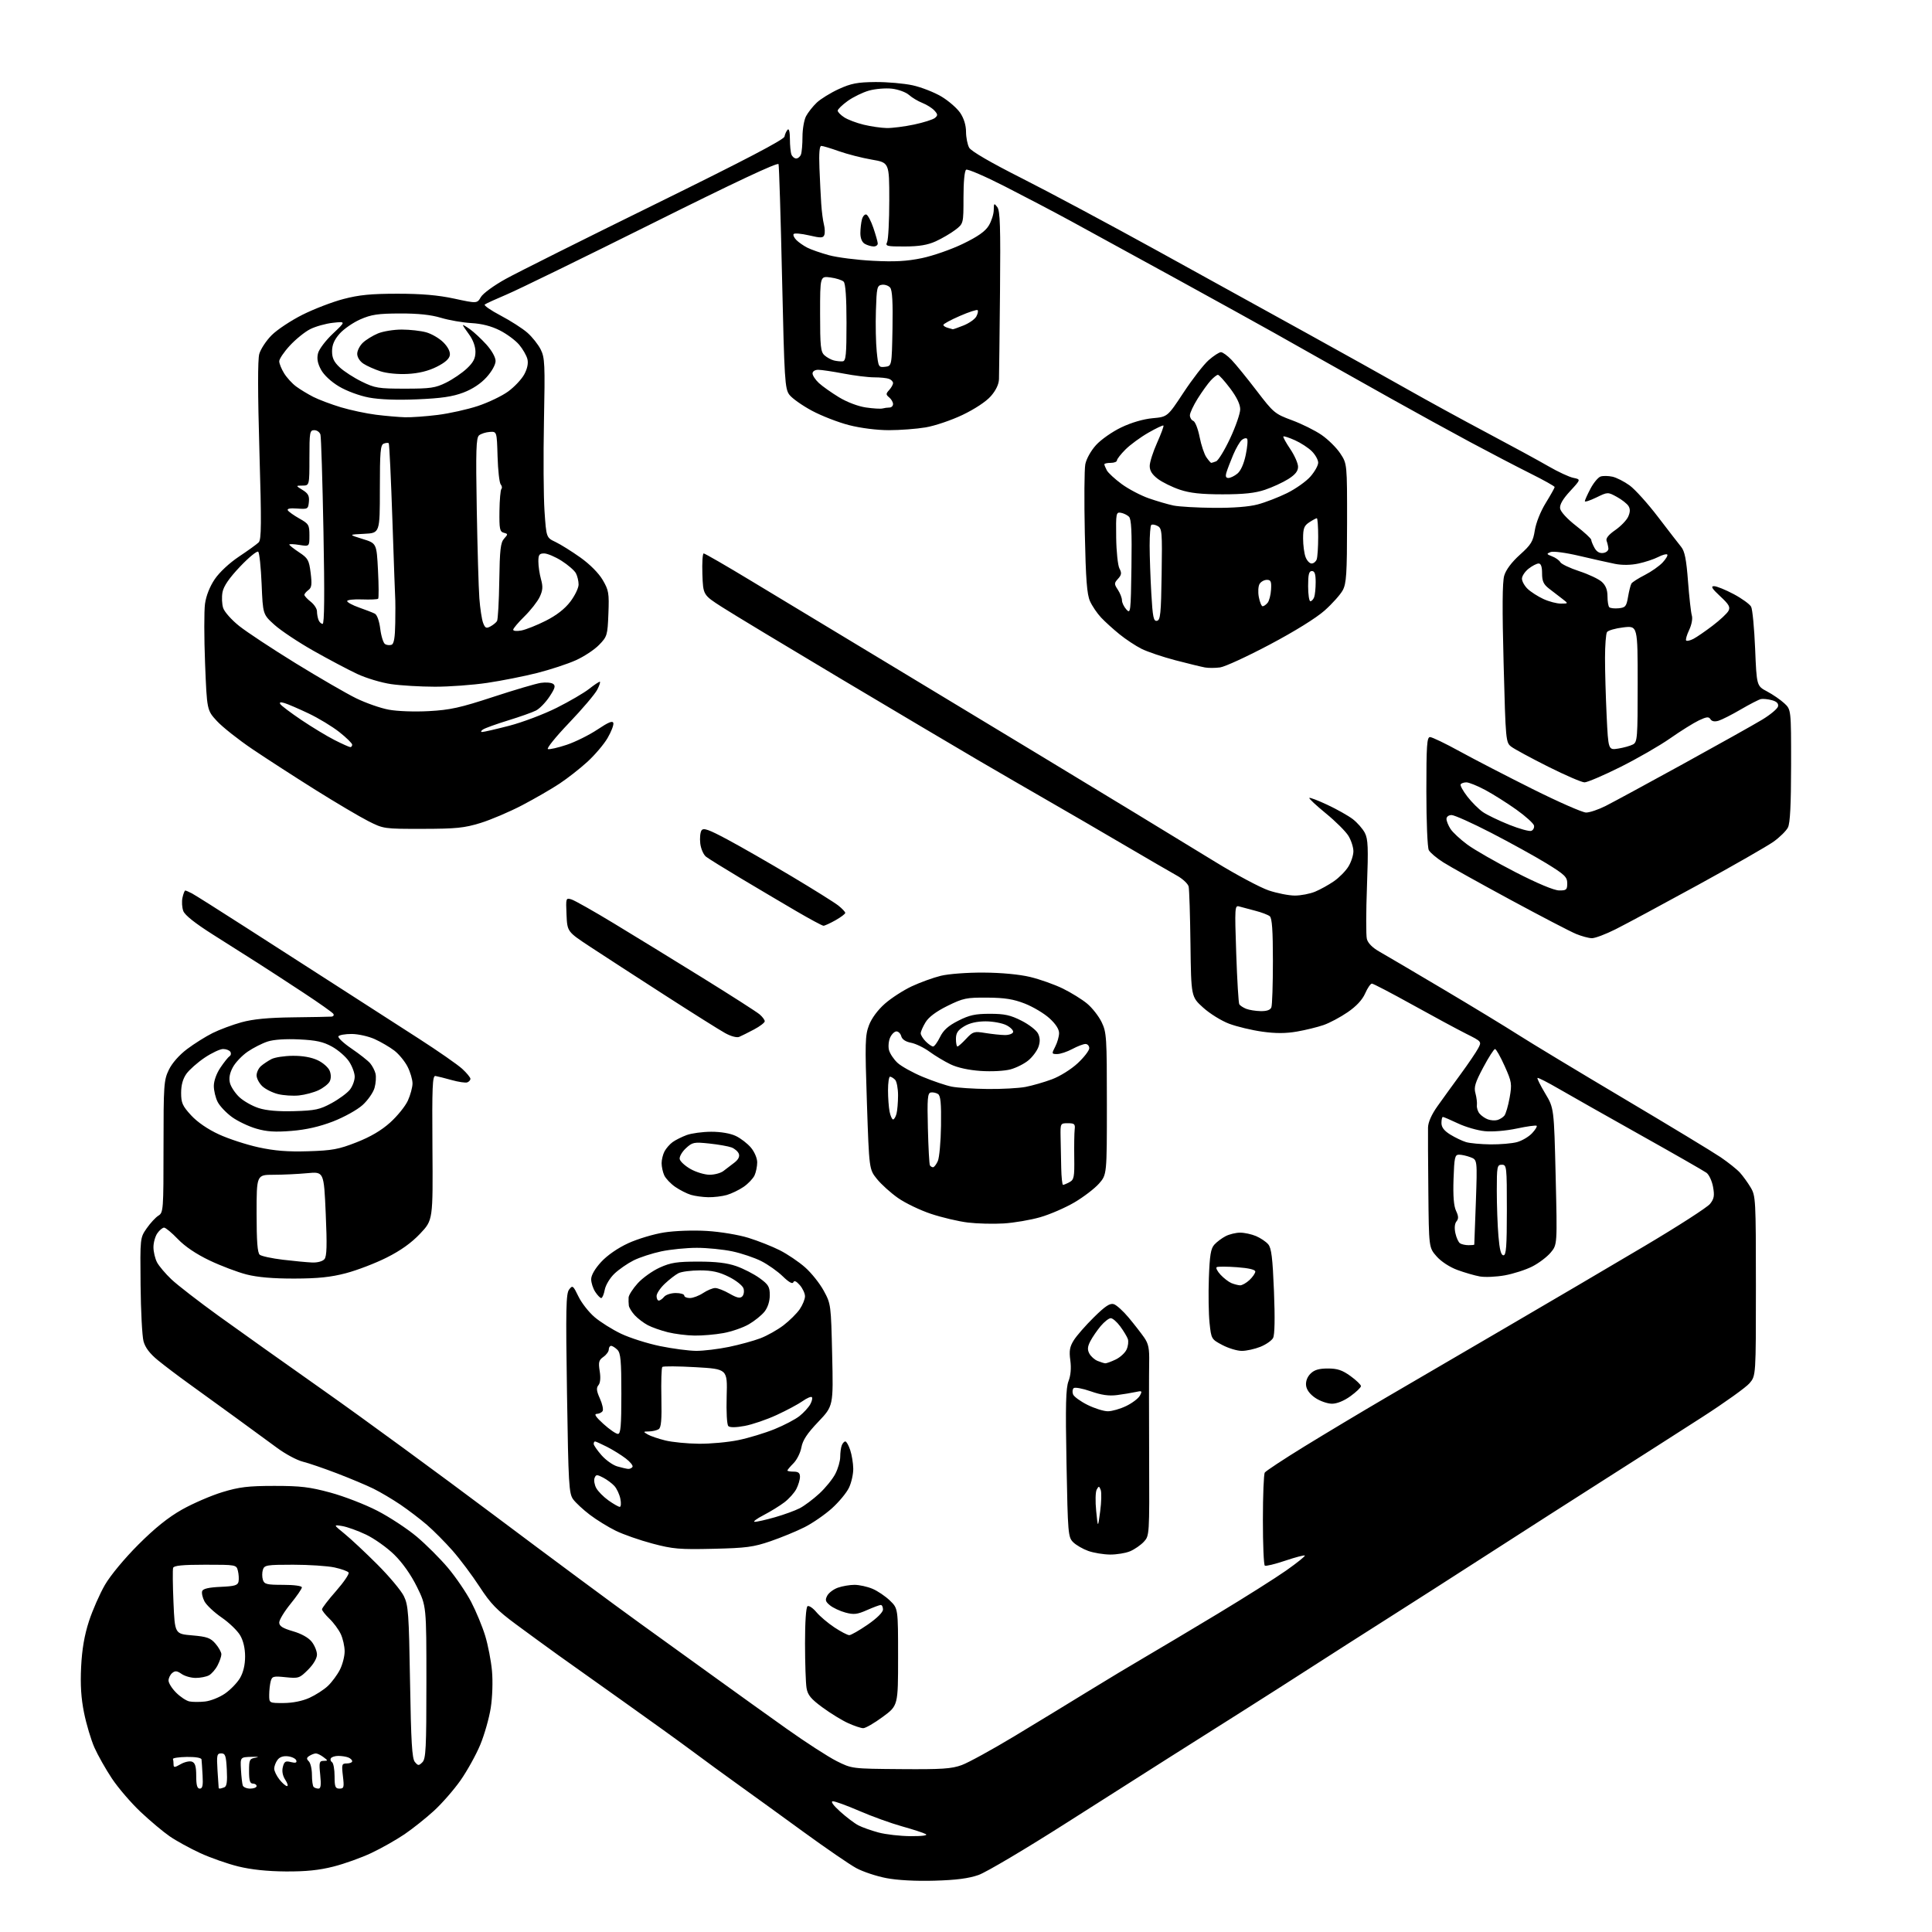 <?xml version="1.0" encoding="UTF-8" standalone="no"?>
<svg 
  version="1.1" 
  xmlns="http://www.w3.org/2000/svg" 
  xmlns:xlink="http://www.w3.org/1999/xlink" 
  xmlns:svg="http://www.w3.org/2000/svg"
  xmlns:rdf="http://www.w3.org/1999/02/22-rdf-syntax-ns#"
  xmlns:cc="http://creativecommons.org/ns#"
  xmlns:dc="http://purl.org/dc/elements/1.1/"
  viewBox="0 0 768 768"
  width="768"
  height="768"
>
<style>svg {background-color: white; }</style>"
<path stroke="none" fill="black" fill-rule="evenodd" d="M371.50,747.60C364.09,747.82 356.76,747.43 352.34,746.58C348.40,745.83 343.00,744.03 340.34,742.58C337.68,741.13 328.26,734.66 319.41,728.22C310.56,721.77 298.92,713.35 293.55,709.50C288.17,705.65 279.89,699.60 275.14,696.06C270.39,692.52 258.18,683.72 248.00,676.50C237.82,669.29 226.12,660.96 222.00,658.01C217.88,655.05 210.33,649.55 205.24,645.79C197.53,640.09 195.08,637.57 190.62,630.72C187.67,626.20 182.84,619.75 179.88,616.39C176.92,613.03 172.33,608.41 169.67,606.12C167.01,603.83 162.28,600.23 159.17,598.12C156.05,596.01 151.25,593.16 148.50,591.80C145.75,590.44 139.22,587.70 134.00,585.70C128.78,583.70 122.62,581.59 120.32,581.02C118.03,580.44 113.53,578.04 110.32,575.68C107.12,573.32 99.55,567.79 93.50,563.38C87.45,558.97 79.12,552.94 75.00,549.98C70.88,547.02 65.37,542.85 62.77,540.72C59.54,538.08 57.72,535.67 57.05,533.17C56.51,531.15 55.98,521.08 55.88,510.78C55.69,492.06 55.69,492.06 58.31,488.28C59.76,486.20 61.85,483.93 62.97,483.24C64.93,482.03 65.00,481.04 65.00,455.81C65.00,431.20 65.13,429.37 67.12,425.26C68.40,422.60 71.24,419.38 74.37,417.02C77.19,414.90 81.75,412.03 84.50,410.66C87.25,409.29 92.42,407.36 96.00,406.37C100.61,405.11 106.58,404.53 116.50,404.41C124.20,404.32 131.09,404.19 131.81,404.12C132.53,404.05 132.85,403.56 132.51,403.02C132.18,402.48 126.87,398.73 120.70,394.67C114.54,390.61 106.35,385.28 102.50,382.83C98.65,380.38 90.62,375.29 84.66,371.52C77.61,367.06 73.49,363.80 72.87,362.16C72.35,360.78 72.20,358.38 72.54,356.83C72.88,355.27 73.38,354.00 73.65,354.00C73.91,354.00 75.11,354.52 76.32,355.15C77.52,355.79 87.05,361.80 97.50,368.52C107.95,375.23 124.60,385.93 134.50,392.29C144.40,398.65 158.80,407.91 166.50,412.88C174.20,417.84 181.96,423.24 183.75,424.89C185.54,426.54 187.00,428.31 187.00,428.84C187.00,429.36 186.44,430.00 185.75,430.26C185.06,430.52 182.25,430.10 179.50,429.33C176.75,428.56 173.87,427.84 173.09,427.72C171.91,427.53 171.72,432.03 171.90,456.25C172.11,485.00 172.11,485.00 167.01,490.40C163.54,494.07 159.27,497.12 153.70,499.91C149.19,502.18 141.90,504.97 137.50,506.12C131.48,507.70 126.40,508.23 117.00,508.25C108.54,508.27 102.40,507.74 98.00,506.62C94.42,505.70 87.81,503.20 83.30,501.05C78.02,498.53 73.54,495.51 70.72,492.57C68.31,490.06 65.84,488.00 65.23,488.00C64.62,488.00 63.41,489.00 62.56,490.22C61.70,491.44 61.00,493.94 61.00,495.77C61.00,497.60 61.64,500.31 62.42,501.80C63.20,503.28 65.79,506.34 68.17,508.59C70.55,510.84 79.03,517.40 87.00,523.16C94.97,528.92 113.88,542.34 129.00,553.00C144.12,563.65 174.50,585.88 196.50,602.39C218.50,618.90 244.60,638.24 254.50,645.36C264.40,652.49 278.47,662.64 285.77,667.91C293.06,673.19 305.21,681.89 312.77,687.26C320.32,692.62 329.23,698.38 332.57,700.06C338.65,703.10 338.65,703.10 358.07,703.25C374.42,703.38 378.26,703.13 382.32,701.64C384.97,700.67 394.42,695.48 403.32,690.12C412.22,684.75 425.41,676.72 432.62,672.28C439.84,667.84 449.97,661.75 455.12,658.75C460.28,655.74 473.27,647.99 484.00,641.53C494.73,635.06 507.01,627.30 511.31,624.28C515.60,621.25 518.92,618.59 518.69,618.35C518.45,618.12 514.96,619.03 510.92,620.39C506.89,621.75 503.23,622.64 502.79,622.37C502.36,622.10 502.01,613.92 502.02,604.19C502.02,594.46 502.36,585.99 502.77,585.37C503.17,584.75 510.25,580.08 518.50,575.00C526.75,569.93 541.38,561.16 551.00,555.53C560.62,549.90 582.23,537.28 599.00,527.50C615.77,517.71 640.37,503.26 653.66,495.37C666.95,487.49 678.71,479.92 679.78,478.55C681.39,476.51 681.60,475.29 680.96,471.79C680.53,469.44 679.35,466.92 678.34,466.19C677.33,465.46 665.48,458.67 652.00,451.12C638.52,443.56 623.91,435.29 619.53,432.75C615.14,430.20 611.38,428.29 611.17,428.50C610.96,428.71 612.35,431.50 614.26,434.69C617.74,440.50 617.74,440.50 618.40,467.64C619.05,494.78 619.05,494.78 616.40,497.94C614.94,499.68 611.63,502.17 609.06,503.47C606.48,504.78 601.59,506.35 598.18,506.97C594.78,507.58 590.31,507.78 588.25,507.41C586.19,507.04 582.16,505.87 579.31,504.82C576.25,503.69 572.86,501.47 571.06,499.42C568.00,495.93 568.00,495.93 567.79,473.72C567.67,461.50 567.61,450.01 567.66,448.20C567.71,446.09 569.07,443.03 571.44,439.70C573.47,436.84 577.61,431.12 580.63,427.00C583.65,422.88 586.77,418.27 587.57,416.77C589.03,414.04 589.03,414.04 582.76,410.90C579.32,409.17 569.71,403.99 561.41,399.38C553.10,394.77 545.88,391.00 545.35,391.00C544.82,391.00 543.61,392.75 542.67,394.90C541.54,397.46 539.15,400.02 535.72,402.37C532.85,404.34 528.55,406.63 526.17,407.46C523.78,408.29 519.02,409.46 515.57,410.06C511.13,410.83 507.12,410.85 501.76,410.10C497.60,409.52 491.70,408.11 488.63,406.96C485.57,405.82 480.91,402.93 478.28,400.55C473.50,396.23 473.50,396.23 473.23,375.36C473.09,363.89 472.76,353.58 472.51,352.45C472.27,351.33 470.14,349.33 467.78,348.03C465.43,346.72 455.85,341.16 446.50,335.67C437.15,330.18 423.88,322.46 417.00,318.52C410.12,314.57 397.52,307.27 389.00,302.29C380.48,297.30 355.73,282.63 334.00,269.68C312.27,256.72 291.12,243.96 287.00,241.31C279.50,236.50 279.50,236.50 279.21,228.25C279.05,223.71 279.29,220.00 279.73,220.00C280.18,220.00 288.64,224.88 298.52,230.86C308.41,236.83 333.82,252.17 355.00,264.95C376.18,277.73 402.50,293.64 413.50,300.30C424.50,306.95 441.38,317.19 451.00,323.04C460.62,328.89 475.19,337.77 483.36,342.78C491.53,347.79 500.96,352.81 504.30,353.95C507.65,355.08 512.34,356.00 514.73,356.00C517.11,356.00 520.74,355.30 522.78,354.45C524.83,353.60 528.19,351.74 530.25,350.31C532.32,348.89 534.91,346.27 536.00,344.49C537.10,342.72 538.00,339.97 538.00,338.38C537.99,336.80 537.11,334.05 536.03,332.28C534.95,330.51 530.92,326.49 527.06,323.34C523.21,320.19 520.24,317.42 520.48,317.19C520.71,316.96 523.95,318.19 527.68,319.94C531.40,321.68 535.92,324.23 537.73,325.60C539.53,326.98 541.69,329.44 542.54,331.07C543.83,333.57 543.96,336.91 543.39,352.36C543.01,362.44 542.99,371.84 543.35,373.25C543.76,374.88 545.56,376.72 548.25,378.24C550.59,379.56 561.95,386.26 573.50,393.11C585.05,399.96 598.55,408.17 603.50,411.34C608.45,414.51 627.35,425.92 645.50,436.70C663.65,447.47 680.98,457.97 684.00,460.03C687.02,462.09 690.47,464.84 691.65,466.14C692.82,467.44 694.74,470.07 695.89,472.00C697.92,475.38 697.99,476.71 698.00,511.17C698.00,546.85 698.00,546.85 695.49,549.83C694.11,551.47 685.67,557.52 676.74,563.27C667.81,569.02 650.60,580.02 638.50,587.72C626.40,595.42 605.48,608.82 592.00,617.51C578.52,626.20 560.08,638.01 551.00,643.76C541.92,649.52 529.10,657.71 522.50,661.97C515.90,666.24 502.85,674.57 493.50,680.49C484.15,686.42 471.32,694.52 465.00,698.51C458.68,702.50 440.23,714.23 424.00,724.58C407.77,734.93 392.02,744.27 389.00,745.33C385.07,746.71 380.08,747.36 371.50,747.60zM113.59,743.93C106.27,743.88 99.85,743.20 94.72,741.94C90.43,740.89 83.61,738.49 79.54,736.61C75.48,734.74 70.04,731.75 67.46,729.97C64.87,728.19 59.66,723.81 55.87,720.24C52.08,716.66 46.95,710.69 44.48,706.97C42.00,703.24 38.88,697.71 37.53,694.67C36.19,691.63 34.34,685.44 33.42,680.91C32.23,675.03 31.90,669.79 32.25,662.59C32.60,655.56 33.55,650.07 35.35,644.50C36.78,640.10 39.65,633.58 41.72,630.00C43.91,626.23 49.50,619.50 55.00,614.00C61.60,607.40 66.90,603.15 72.38,600.06C76.72,597.62 83.92,594.51 88.38,593.15C95.14,591.10 98.59,590.68 109.00,590.67C119.45,590.66 123.11,591.10 131.34,593.33C136.76,594.80 145.16,598.05 150.01,600.56C154.86,603.06 161.89,607.69 165.64,610.83C169.38,613.98 175.00,619.59 178.11,623.29C181.22,627.00 185.35,633.06 187.29,636.77C189.22,640.47 191.73,646.52 192.86,650.21C193.99,653.90 195.21,660.20 195.57,664.21C195.95,668.37 195.74,674.68 195.08,678.90C194.45,682.96 192.57,689.57 190.90,693.59C189.23,697.60 185.70,703.96 183.06,707.73C180.41,711.49 175.65,716.95 172.47,719.85C169.29,722.76 164.03,726.94 160.79,729.15C157.54,731.35 151.65,734.69 147.69,736.56C143.74,738.44 136.94,740.88 132.59,741.98C126.86,743.44 121.62,743.98 113.59,743.93zM362.00,729.90C366.68,729.93 368.94,729.61 368.00,729.08C367.18,728.60 362.92,727.22 358.55,726.00C354.18,724.78 346.56,722.03 341.63,719.89C336.69,717.75 331.95,716.02 331.08,716.04C330.09,716.07 331.19,717.61 333.99,720.14C336.46,722.37 339.71,724.83 341.22,725.61C342.73,726.39 346.33,727.67 349.23,728.45C352.13,729.23 357.88,729.88 362.00,729.90zM79.42,711.00C80.50,711.00 80.77,709.76 80.53,705.75C80.37,702.86 80.18,700.01 80.11,699.41C80.05,698.75 77.72,698.36 74.25,698.41C71.09,698.46 68.61,698.84 68.75,699.25C68.89,699.66 69.00,700.65 69.00,701.45C69.00,702.68 69.43,702.66 71.83,701.28C73.39,700.39 75.41,699.94 76.33,700.30C77.58,700.78 78.00,702.19 78.00,705.97C78.00,709.65 78.38,711.00 79.42,711.00zM87.42,711.00C87.65,711.00 88.44,710.77 89.17,710.49C90.14,710.12 90.41,708.22 90.16,703.49C89.88,697.91 89.56,697.00 87.94,697.00C86.24,697.00 86.09,697.66 86.46,703.75C86.68,707.46 86.90,710.61 86.93,710.75C86.97,710.89 87.19,711.00 87.42,711.00zM99.47,711.00C100.86,711.00 102.00,710.55 102.00,710.00C102.00,709.45 101.33,709.00 100.50,709.00C99.37,709.00 99.00,707.79 99.00,704.07C99.00,699.46 99.18,699.10 101.75,698.68C103.26,698.43 102.47,698.29 100.00,698.37C95.50,698.50 95.50,698.50 95.79,703.50C95.94,706.25 96.27,709.06 96.50,709.75C96.74,710.44 98.08,711.00 99.47,711.00zM126.59,711.00C127.53,711.00 127.71,709.56 127.29,705.50C126.78,700.58 126.92,700.00 128.61,699.97C130.44,699.94 130.44,699.89 128.56,698.47C127.49,697.66 126.14,697.01 125.56,697.02C124.98,697.02 123.83,697.45 123.01,697.97C121.82,698.72 121.77,699.17 122.76,700.16C123.44,700.84 124.00,703.26 124.00,705.53C124.00,707.81 124.30,709.97 124.67,710.33C125.03,710.70 125.90,711.00 126.59,711.00zM134.95,711.00C136.71,711.00 136.85,710.50 136.31,706.00C135.77,701.37 135.88,701.00 137.86,701.00C139.04,701.00 140.00,700.60 140.00,700.11C140.00,699.62 139.29,698.94 138.42,698.61C137.55,698.27 135.77,698.00 134.48,698.00C133.18,698.00 131.86,698.42 131.54,698.93C131.23,699.44 131.42,700.14 131.98,700.49C132.54,700.84 133.00,703.34 133.00,706.06C133.00,710.29 133.28,711.00 134.95,711.00zM114.10,710.00C114.62,710.00 114.31,708.88 113.41,707.51C112.36,705.90 112.01,704.09 112.43,702.41C112.99,700.21 113.48,699.90 115.64,700.45C117.48,700.91 118.08,700.73 117.77,699.79C117.54,699.08 116.05,698.35 114.47,698.16C112.58,697.94 111.15,698.44 110.30,699.61C109.58,700.58 109.00,702.14 109.00,703.06C109.00,703.98 109.93,705.92 111.07,707.37C112.21,708.81 113.57,710.00 114.10,710.00zM167.91,700.52C169.29,699.14 169.50,694.96 169.50,668.67C169.50,638.41 169.50,638.41 165.73,630.77C163.36,625.97 160.02,621.24 156.73,618.01C153.85,615.19 148.80,611.60 145.50,610.03C142.20,608.46 137.93,606.93 136.00,606.62C132.50,606.06 132.50,606.06 137.00,609.73C139.47,611.74 145.35,617.24 150.05,621.95C154.75,626.65 159.48,632.30 160.55,634.50C162.31,638.11 162.55,641.40 163.00,668.60C163.40,692.51 163.79,699.05 164.91,700.40C166.20,701.95 166.47,701.96 167.91,700.52zM343.14,686.98C342.24,686.97 339.53,686.06 337.13,684.97C334.72,683.88 330.15,681.08 326.97,678.74C322.33,675.33 321.08,673.81 320.61,671.00C320.29,669.08 320.02,661.11 320.01,653.31C320.00,644.82 320.41,638.87 321.01,638.49C321.57,638.15 323.15,639.21 324.53,640.86C325.91,642.50 329.14,645.23 331.69,646.92C334.25,648.61 336.91,650.00 337.60,650.00C338.29,650.00 341.59,648.11 344.93,645.81C348.58,643.29 351.00,640.90 351.00,639.81C351.00,638.81 350.61,638.00 350.13,638.00C349.65,638.00 347.18,638.92 344.64,640.04C340.76,641.76 339.40,641.91 336.11,641.03C333.95,640.45 331.19,639.16 329.96,638.17C328.11,636.67 327.92,636.02 328.85,634.29C329.46,633.15 331.38,631.71 333.13,631.11C334.87,630.50 337.82,630.00 339.68,630.00C341.54,630.00 344.74,630.70 346.78,631.55C348.83,632.40 351.96,634.52 353.75,636.25C357.00,639.39 357.00,639.39 357.00,658.70C357.00,678.00 357.00,678.00 350.89,682.50C347.53,684.98 344.04,686.99 343.14,686.98zM81.50,676.38C83.70,676.14 87.28,674.72 89.45,673.21C91.63,671.70 94.31,668.92 95.42,667.03C96.72,664.80 97.43,661.78 97.43,658.50C97.43,655.26 96.72,652.20 95.46,650.06C94.38,648.21 91.07,645.02 88.10,642.98C85.12,640.93 82.05,638.04 81.27,636.55C80.49,635.05 80.09,633.22 80.38,632.46C80.73,631.53 83.08,631.00 87.69,630.80C93.34,630.55 94.54,630.19 94.83,628.67C95.02,627.66 94.90,625.75 94.57,624.42C93.97,622.02 93.85,622.00 81.59,622.00C72.57,622.00 69.11,622.34 68.82,623.25C68.60,623.94 68.66,630.12 68.96,637.00C69.50,649.50 69.50,649.50 76.42,650.09C82.31,650.60 83.68,651.09 85.67,653.40C86.95,654.89 88.00,656.78 88.00,657.61C88.00,658.43 87.32,660.41 86.49,662.02C85.66,663.63 84.11,665.40 83.06,665.97C82.00,666.54 79.63,667.00 77.79,667.00C75.95,667.00 73.43,666.29 72.18,665.41C70.38,664.16 69.61,664.08 68.46,665.04C67.66,665.70 67.00,667.06 67.00,668.05C67.00,669.04 68.35,671.20 70.01,672.85C71.66,674.51 74.03,676.08 75.26,676.34C76.49,676.60 79.30,676.62 81.50,676.38zM112.75,676.98C116.35,676.96 120.18,676.20 123.00,674.92C125.47,673.80 128.78,671.67 130.34,670.19C131.90,668.71 134.04,665.83 135.09,663.79C136.14,661.75 137.00,658.44 137.00,656.44C137.00,654.44 136.30,651.34 135.45,649.54C134.60,647.75 132.58,645.01 130.95,643.46C129.33,641.90 128.00,640.22 128.00,639.72C128.00,639.22 130.51,635.94 133.59,632.45C136.66,628.95 138.90,625.65 138.58,625.12C138.25,624.59 135.71,623.68 132.94,623.08C130.17,622.49 122.78,622.00 116.52,622.00C106.01,622.00 105.09,622.15 104.50,624.00C104.15,625.10 104.15,626.90 104.50,628.00C105.06,629.76 106.01,630.00 112.57,630.00C116.92,630.00 120.00,630.42 120.00,631.01C120.00,631.57 117.97,634.51 115.50,637.55C113.03,640.59 111.00,643.93 111.00,644.97C111.00,646.40 112.33,647.24 116.43,648.44C119.83,649.42 122.64,651.00 123.93,652.64C125.07,654.09 126.00,656.38 126.00,657.73C126.00,659.22 124.60,661.60 122.46,663.74C119.09,667.11 118.69,667.25 113.56,666.72C108.66,666.21 108.14,666.36 107.61,668.33C107.29,669.52 107.02,671.96 107.01,673.75C107.00,677.00 107.00,677.00 112.75,676.98zM441.28,617.96C438.65,617.93 434.74,617.29 432.59,616.52C430.44,615.75 427.74,614.19 426.59,613.04C424.59,611.04 424.48,609.66 423.95,581.72C423.51,558.48 423.68,551.78 424.76,549.00C425.63,546.73 425.88,543.83 425.47,540.77C424.95,536.98 425.22,535.38 426.85,532.77C427.97,530.97 431.56,526.87 434.83,523.65C439.35,519.19 441.24,517.94 442.75,518.42C443.84,518.77 446.50,521.17 448.66,523.77C450.83,526.37 453.58,529.91 454.78,531.62C456.55,534.16 456.93,536.03 456.81,541.62C456.73,545.41 456.73,562.44 456.80,579.47C456.93,610.15 456.91,610.47 454.72,612.85C453.50,614.17 451.05,615.87 449.28,616.63C447.51,617.38 443.91,617.98 441.28,617.96zM283.50,615.67C270.14,615.98 267.50,615.76 259.37,613.60C254.36,612.27 247.78,609.98 244.77,608.50C241.76,607.03 237.13,604.17 234.49,602.16C231.84,600.15 228.85,597.38 227.84,596.00C226.16,593.71 225.95,590.18 225.39,554.00C224.87,520.31 224.99,514.22 226.23,512.61C227.60,510.82 227.81,510.98 229.93,515.35C231.16,517.91 234.05,521.60 236.34,523.56C238.63,525.52 243.36,528.49 246.85,530.16C250.34,531.83 257.32,534.05 262.35,535.09C267.38,536.12 273.88,536.98 276.79,536.99C279.70,536.99 285.53,536.29 289.75,535.42C293.97,534.55 299.60,533.00 302.26,531.99C304.93,530.98 309.06,528.65 311.45,526.83C313.84,525.00 316.74,522.12 317.90,520.44C319.05,518.75 320.00,516.44 320.00,515.30C320.00,514.16 319.07,512.16 317.94,510.86C316.55,509.28 315.70,508.90 315.36,509.73C315.03,510.52 313.54,509.68 311.17,507.37C309.15,505.40 305.31,502.68 302.63,501.32C299.95,499.96 294.78,498.21 291.13,497.44C287.48,496.67 281.12,496.03 277.00,496.03C272.88,496.03 266.51,496.67 262.86,497.44C259.20,498.22 254.25,499.83 251.86,501.03C249.46,502.23 246.04,504.60 244.26,506.29C242.45,508.01 240.75,510.84 240.40,512.69C240.06,514.51 239.43,516.00 239.00,516.00C238.58,516.00 237.50,514.89 236.62,513.54C235.73,512.18 235.00,509.92 235.00,508.51C235.00,506.92 236.50,504.32 238.98,501.63C241.43,498.98 245.58,496.11 249.73,494.20C253.46,492.49 259.88,490.56 264.00,489.92C268.29,489.25 275.56,488.99 281.00,489.32C286.30,489.64 293.59,490.85 297.50,492.06C301.35,493.25 306.98,495.48 310.00,497.01C313.02,498.54 317.54,501.59 320.03,503.79C322.53,505.99 325.86,510.17 327.45,513.09C330.30,518.32 330.34,518.61 330.80,538.64C331.27,558.89 331.27,558.89 325.27,565.20C320.85,569.83 319.08,572.52 318.57,575.36C318.18,577.49 316.77,580.32 315.43,581.66C314.10,583.00 313.00,584.30 313.00,584.55C313.00,584.80 314.12,585.00 315.50,585.00C317.35,585.00 318.00,585.53 318.00,587.05C318.00,588.18 317.35,590.35 316.56,591.89C315.77,593.42 313.63,595.81 311.81,597.19C309.99,598.58 306.25,600.88 303.50,602.31C300.75,603.74 299.18,604.93 300.00,604.95C300.83,604.98 304.46,604.16 308.06,603.13C311.66,602.10 316.10,600.48 317.92,599.54C319.74,598.60 323.24,595.98 325.70,593.71C328.16,591.44 331.03,587.90 332.08,585.83C333.14,583.77 334.00,580.75 334.00,579.12C334.00,577.49 334.27,575.45 334.61,574.58C334.94,573.71 335.58,573.00 336.03,573.00C336.48,573.00 337.36,574.55 337.98,576.45C338.61,578.35 339.15,581.66 339.18,583.81C339.21,585.95 338.45,589.36 337.49,591.37C336.54,593.39 333.47,597.09 330.67,599.61C327.87,602.12 322.99,605.49 319.83,607.08C316.67,608.68 310.58,611.19 306.29,612.66C299.49,614.99 296.59,615.37 283.50,615.67zM437.34,600.77C437.83,597.07 437.92,593.24 437.55,592.27C436.93,590.67 436.78,590.65 435.96,592.12C435.46,593.01 435.36,596.83 435.75,600.62C436.44,607.50 436.44,607.50 437.34,600.77zM246.36,599.00C246.85,599.00 246.96,597.57 246.61,595.82C246.26,594.06 245.20,591.77 244.24,590.71C243.29,589.66 241.26,588.15 239.73,587.36C237.27,586.09 236.90,586.11 236.35,587.53C236.01,588.41 236.30,590.20 237.00,591.50C237.70,592.81 239.89,595.03 241.87,596.44C243.85,597.85 245.88,599.00 246.36,599.00zM249.69,583.91C250.35,583.96 251.13,583.60 251.43,583.11C251.73,582.62 250.52,581.11 248.74,579.76C246.96,578.40 243.61,576.32 241.29,575.14C238.97,573.96 236.84,573.00 236.54,573.00C236.24,573.00 236.00,573.43 236.00,573.97C236.00,574.50 237.40,576.52 239.10,578.46C240.81,580.41 243.62,582.41 245.35,582.91C247.08,583.41 249.04,583.86 249.69,583.91zM277.79,573.91C282.35,573.96 289.44,573.31 293.53,572.46C297.63,571.62 304.10,569.65 307.91,568.10C311.72,566.55 316.19,564.21 317.83,562.89C319.48,561.58 321.39,559.49 322.08,558.25C322.77,557.01 323.06,555.73 322.73,555.39C322.39,555.06 320.74,555.76 319.07,556.95C317.39,558.14 312.76,560.63 308.76,562.47C304.77,564.32 299.02,566.28 296.00,566.83C292.51,567.48 290.14,567.50 289.52,566.89C288.96,566.34 288.68,561.32 288.86,555.08C289.18,544.21 289.18,544.21 276.55,543.48C269.60,543.08 263.63,543.04 263.28,543.38C262.94,543.73 262.77,549.25 262.91,555.65C263.09,564.45 262.83,567.49 261.83,568.13C261.10,568.59 259.38,568.99 258.00,569.02C255.62,569.06 255.59,569.11 257.50,570.23C258.60,570.87 261.75,571.94 264.50,572.61C267.25,573.28 273.23,573.87 277.79,573.91zM245.63,570.00C246.73,570.00 247.00,566.90 247.00,554.07C247.00,540.92 246.73,537.87 245.43,536.57C244.56,535.71 243.44,535.00 242.93,535.00C242.42,535.00 242.00,535.65 242.00,536.44C242.00,537.24 241.04,538.56 239.86,539.38C238.04,540.66 237.82,541.49 238.39,545.05C238.82,547.71 238.63,549.74 237.89,550.63C236.98,551.73 237.11,552.92 238.47,555.94C239.44,558.08 239.92,560.32 239.55,560.91C239.18,561.51 238.12,562.02 237.19,562.04C236.03,562.07 236.88,563.33 239.88,566.04C242.29,568.22 244.87,570.00 245.63,570.00zM440.38,561.00C442.02,561.00 445.32,560.06 447.70,558.90C450.08,557.75 452.53,555.89 453.13,554.77C454.13,552.89 453.99,552.77 451.36,553.36C449.79,553.70 446.48,554.25 444.00,554.57C440.80,554.98 437.79,554.55 433.56,553.06C430.29,551.92 427.24,551.36 426.78,551.82C426.31,552.29 426.21,553.40 426.56,554.29C426.90,555.18 429.48,557.06 432.29,558.46C435.09,559.85 438.74,561.00 440.38,561.00zM529.50,558.00C527.74,558.00 524.77,556.97 522.90,555.72C520.72,554.26 519.39,552.48 519.19,550.78C518.99,549.11 519.64,547.36 520.94,546.06C522.45,544.55 524.29,544.00 527.85,544.00C531.65,544.00 533.59,544.65 536.85,547.01C539.13,548.66 541.00,550.46 541.00,551.00C541.00,551.54 539.13,553.34 536.85,554.99C534.29,556.85 531.47,558.00 529.50,558.00zM439.35,541.94C439.82,541.97 441.67,541.30 443.46,540.45C445.25,539.60 447.22,537.81 447.83,536.46C448.45,535.12 448.67,533.23 448.33,532.26C447.98,531.29 446.62,529.04 445.30,527.25C443.98,525.46 442.29,524.00 441.54,524.00C440.79,524.00 439.00,525.40 437.55,527.12C436.11,528.84 434.26,531.54 433.43,533.13C432.29,535.33 432.20,536.51 433.04,538.07C433.64,539.19 435.11,540.51 436.32,540.99C437.52,541.48 438.88,541.90 439.35,541.94zM493.64,537.00C491.81,537.00 488.33,535.95 485.91,534.67C481.55,532.37 481.49,532.27 480.82,525.92C480.44,522.39 480.32,514.37 480.54,508.11C480.87,498.99 481.30,496.32 482.72,494.76C483.70,493.68 485.71,492.17 487.20,491.40C488.68,490.63 491.29,490.00 492.98,490.00C494.68,490.00 497.51,490.61 499.28,491.36C501.05,492.11 503.23,493.57 504.12,494.61C505.41,496.11 505.88,499.95 506.42,513.23C506.85,523.97 506.73,530.64 506.07,531.86C505.52,532.90 503.24,534.49 501.01,535.38C498.78,536.27 495.46,537.00 493.64,537.00zM276.07,530.91C273.00,530.87 268.25,530.27 265.50,529.59C262.75,528.91 259.15,527.65 257.50,526.77C255.85,525.90 253.53,524.13 252.34,522.85C251.15,521.56 250.08,519.83 249.97,519.00C249.86,518.17 249.82,516.71 249.88,515.75C249.95,514.79 251.58,512.26 253.51,510.12C255.44,507.99 259.38,505.18 262.26,503.88C266.64,501.90 269.14,501.51 277.50,501.51C284.58,501.50 289.01,502.03 292.68,503.31C295.53,504.30 299.69,506.44 301.93,508.06C305.48,510.63 306.00,511.51 306.00,514.87C306.00,517.26 305.21,519.73 303.93,521.37C302.79,522.82 299.97,525.09 297.68,526.42C295.38,527.76 290.83,529.33 287.57,529.92C284.30,530.52 279.13,530.96 276.07,530.91zM261.88,517.00C262.36,517.00 263.32,516.33 264.00,515.50C264.68,514.67 266.76,514.00 268.62,514.00C270.48,514.00 272.00,514.45 272.00,515.00C272.00,515.55 273.01,516.00 274.25,515.99C275.49,515.99 277.85,515.09 279.50,514.00C281.15,512.91 283.31,512.01 284.30,512.01C285.29,512.00 287.86,513.01 290.01,514.25C292.94,515.93 294.19,516.21 295.05,515.35C295.68,514.72 295.91,513.29 295.55,512.17C295.20,511.05 292.59,508.98 289.76,507.57C285.85,505.62 283.07,505.00 278.24,505.00C274.73,505.00 270.89,505.50 269.68,506.12C268.48,506.74 266.04,508.62 264.25,510.32C262.46,512.01 261.00,514.20 261.00,515.20C261.00,516.19 261.39,517.00 261.88,517.00zM492.94,510.94C493.73,510.97 495.41,510.02 496.69,508.83C497.96,507.63 499.00,506.12 499.00,505.46C499.00,504.70 496.40,504.08 491.75,503.74C487.76,503.45 484.13,503.44 483.67,503.71C483.22,503.99 483.90,505.34 485.17,506.71C486.45,508.09 488.40,509.59 489.50,510.05C490.60,510.50 492.15,510.90 492.94,510.94zM124.13,501.87C126.26,501.94 128.26,501.39 128.98,500.52C129.92,499.40 130.04,495.00 129.48,482.39C128.75,465.73 128.75,465.73 122.12,466.36C118.48,466.70 112.46,466.99 108.75,466.99C102.00,467.00 102.00,467.00 102.00,482.38C102.00,493.46 102.35,498.04 103.25,498.78C103.94,499.35 108.10,500.24 112.50,500.77C116.90,501.30 122.13,501.79 124.13,501.87zM597.65,499.00C598.73,499.00 599.00,495.47 599.00,481.00C599.00,463.67 598.93,463.00 597.00,463.00C595.13,463.00 595.00,463.67 595.00,473.35C595.00,479.04 595.29,487.14 595.65,491.35C596.11,496.80 596.68,499.00 597.65,499.00zM583.75,494.98C584.99,494.99 586.02,494.89 586.05,494.75C586.07,494.61 586.35,486.97 586.68,477.78C587.26,461.05 587.26,461.05 584.57,460.03C583.08,459.46 581.03,459.00 580.00,459.00C578.33,459.00 578.10,460.02 577.80,468.75C577.58,475.40 577.89,479.40 578.80,481.32C579.81,483.46 579.85,484.48 578.97,485.53C578.26,486.39 578.09,488.17 578.54,490.21C578.93,492.02 579.76,493.83 580.38,494.23C580.99,494.64 582.51,494.98 583.75,494.98zM399.00,486.34C394.88,486.59 388.46,486.43 384.75,485.98C381.04,485.53 374.45,483.98 370.10,482.53C365.76,481.09 359.84,478.24 356.94,476.20C354.05,474.17 350.29,470.77 348.59,468.66C345.50,464.82 345.50,464.82 344.61,438.41C343.81,414.55 343.89,411.56 345.44,407.52C346.48,404.78 348.94,401.46 351.76,398.98C354.29,396.75 359.09,393.65 362.43,392.08C365.77,390.52 370.98,388.63 374.00,387.89C377.09,387.14 384.53,386.58 391.00,386.62C398.08,386.66 405.19,387.33 409.50,388.36C413.35,389.28 419.20,391.36 422.50,392.97C425.80,394.59 430.15,397.28 432.16,398.96C434.17,400.63 436.76,403.94 437.91,406.31C439.88,410.38 440.00,412.27 440.00,438.78C440.00,466.93 440.00,466.93 436.87,470.50C435.14,472.46 430.75,475.82 427.12,477.96C423.48,480.10 417.35,482.76 413.50,483.86C409.65,484.97 403.12,486.08 399.00,486.34zM281.51,475.91C279.30,475.87 276.22,475.44 274.65,474.97C273.08,474.50 270.29,473.09 268.45,471.83C266.61,470.57 264.64,468.49 264.05,467.22C263.47,465.95 263.00,463.77 263.00,462.39C263.00,461.00 263.52,458.89 264.16,457.68C264.80,456.48 266.24,454.82 267.38,454.00C268.51,453.18 271.03,451.92 272.97,451.20C274.91,450.49 279.30,449.90 282.72,449.89C286.50,449.88 290.32,450.53 292.48,451.56C294.43,452.48 297.14,454.57 298.51,456.20C299.90,457.85 301.00,460.42 301.00,462.03C301.00,463.61 300.53,465.95 299.95,467.22C299.36,468.49 297.41,470.55 295.59,471.80C293.78,473.04 290.77,474.49 288.90,475.03C287.04,475.56 283.71,475.96 281.51,475.91zM422.57,471.00C422.88,471.00 424.04,470.52 425.14,469.92C426.94,468.96 427.14,467.91 427.03,460.17C426.96,455.40 427.04,450.38 427.20,449.00C427.46,446.82 427.11,446.50 424.50,446.50C421.52,446.50 421.50,446.53 421.60,452.00C421.66,455.02 421.77,460.54 421.85,464.25C421.93,467.96 422.25,471.00 422.57,471.00zM282.05,466.98C284.00,466.99 286.47,466.33 287.55,465.51C288.62,464.70 290.59,463.19 291.92,462.17C293.50,460.95 294.11,459.74 293.69,458.64C293.34,457.72 292.03,456.59 290.78,456.12C289.52,455.65 285.56,454.95 281.96,454.57C275.84,453.93 275.24,454.05 272.64,456.46C271.11,457.88 270.01,459.80 270.19,460.74C270.37,461.68 272.31,463.46 274.51,464.71C276.70,465.95 280.10,466.97 282.05,466.98zM370.90,464.00C371.33,464.00 372.18,462.90 372.79,461.56C373.40,460.21 373.98,453.86 374.07,447.44C374.19,438.53 373.91,435.55 372.86,434.88C372.11,434.40 370.82,434.13 370.00,434.28C368.73,434.51 368.55,436.71 368.85,448.53C369.04,456.21 369.40,462.84 369.66,463.25C369.91,463.66 370.47,464.00 370.90,464.00zM122.50,457.64C132.04,457.35 134.59,456.89 141.70,454.10C147.26,451.92 151.58,449.39 155.10,446.22C157.96,443.65 161.12,439.73 162.13,437.52C163.13,435.31 163.97,432.24 163.98,430.71C163.99,429.18 163.10,426.16 162.01,424.02C160.91,421.87 158.54,418.99 156.73,417.61C154.92,416.23 151.43,414.19 148.97,413.07C146.51,411.96 142.39,411.03 139.81,411.02C137.23,411.01 134.86,411.43 134.53,411.95C134.21,412.47 136.55,414.66 139.72,416.82C142.90,418.99 146.22,421.60 147.11,422.63C147.99,423.66 148.97,425.52 149.27,426.77C149.58,428.03 149.41,430.57 148.89,432.43C148.38,434.28 146.23,437.37 144.12,439.28C141.96,441.22 136.78,444.09 132.35,445.81C126.97,447.88 121.69,449.08 115.89,449.55C109.39,450.08 106.05,449.87 101.87,448.65C98.84,447.77 94.50,445.70 92.22,444.05C89.94,442.39 87.38,439.70 86.54,438.07C85.69,436.44 85.00,433.56 85.00,431.69C85.00,429.66 86.06,426.70 87.63,424.39C89.07,422.25 90.70,420.21 91.25,419.86C91.81,419.51 91.95,418.72 91.57,418.11C91.19,417.50 89.89,417.00 88.68,417.00C87.47,417.00 84.16,418.56 81.33,420.46C78.50,422.37 75.25,425.25 74.09,426.87C72.70,428.83 72.00,431.34 72.00,434.43C72.00,438.42 72.54,439.63 75.98,443.37C78.47,446.07 82.61,448.91 87.01,450.93C90.88,452.72 97.98,455.03 102.77,456.08C109.21,457.48 114.39,457.89 122.50,457.64zM592.50,454.91C596.35,454.95 601.11,454.54 603.07,454.00C605.04,453.45 607.70,451.88 608.99,450.51C610.29,449.13 611.12,447.79 610.85,447.52C610.58,447.25 607.02,447.74 602.93,448.61C598.64,449.52 593.28,449.96 590.25,449.66C587.36,449.38 582.55,447.99 579.56,446.57C576.57,445.16 573.87,444.00 573.56,444.00C573.25,444.00 573.00,445.09 573.00,446.42C573.00,448.11 574.06,449.49 576.51,451.01C578.45,452.20 581.26,453.55 582.76,454.00C584.27,454.46 588.65,454.86 592.50,454.91zM595.18,445.24C596.14,444.99 597.41,444.21 598.00,443.50C598.58,442.80 599.53,439.58 600.10,436.35C601.07,430.83 600.95,430.07 598.11,423.74C596.44,420.03 594.73,417.00 594.29,417.01C593.86,417.01 591.74,420.31 589.60,424.34C586.40,430.34 585.84,432.19 586.51,434.58C586.95,436.19 587.21,438.31 587.09,439.31C586.96,440.30 587.43,441.82 588.14,442.67C588.85,443.53 590.33,444.56 591.43,444.96C592.53,445.37 594.21,445.50 595.18,445.24zM355.01,445.00C355.43,445.00 356.04,443.99 356.37,442.75C356.70,441.51 356.98,438.23 356.99,435.45C356.99,432.67 356.46,429.86 355.80,429.20C355.14,428.54 354.24,428.00 353.80,428.00C353.36,428.00 353.00,430.42 353.00,433.38C353.00,436.33 353.28,440.16 353.62,441.88C353.97,443.59 354.59,445.00 355.01,445.00zM117.00,441.70C125.32,441.46 127.16,441.06 131.84,438.50C134.78,436.90 138.04,434.49 139.09,433.16C140.14,431.82 141.00,429.51 141.00,428.01C141.00,426.52 139.97,423.77 138.71,421.90C137.45,420.03 134.42,417.40 131.98,416.05C128.49,414.12 125.67,413.50 118.89,413.18C113.52,412.92 108.77,413.24 106.37,414.03C104.24,414.72 100.68,416.53 98.46,418.05C96.24,419.57 93.58,422.36 92.56,424.25C91.29,426.62 90.93,428.58 91.41,430.50C91.80,432.04 93.49,434.59 95.16,436.15C96.84,437.72 100.30,439.67 102.86,440.49C105.95,441.48 110.66,441.88 117.00,441.70zM118.83,435.46C116.45,435.70 112.71,435.46 110.53,434.92C108.35,434.38 105.54,432.98 104.28,431.80C103.03,430.62 102.00,428.67 102.00,427.48C102.00,426.29 102.79,424.62 103.75,423.78C104.71,422.94 106.59,421.69 107.92,421.00C109.25,420.31 113.08,419.72 116.42,419.70C120.34,419.67 123.86,420.30 126.33,421.48C128.44,422.48 130.58,424.39 131.08,425.72C131.65,427.21 131.63,428.82 131.03,429.94C130.50,430.93 128.52,432.48 126.62,433.38C124.72,434.28 121.22,435.21 118.83,435.46zM392.61,432.89C398.18,432.95 404.94,432.58 407.65,432.07C410.35,431.55 415.09,430.19 418.18,429.03C421.35,427.85 425.80,425.07 428.40,422.65C430.93,420.29 433.00,417.60 433.00,416.68C433.00,415.76 432.32,415.00 431.50,415.00C430.67,415.00 428.31,415.90 426.26,417.00C424.21,418.10 421.50,419.00 420.24,419.00C418.02,419.00 418.00,418.90 419.47,416.05C420.31,414.43 421.00,412.00 421.00,410.67C421.00,409.11 419.61,406.97 417.13,404.74C415.00,402.81 410.62,400.21 407.38,398.94C402.86,397.17 399.41,396.62 392.48,396.57C384.20,396.51 382.90,396.77 376.65,399.85C372.19,402.05 369.19,404.28 367.93,406.35C366.87,408.08 366.01,410.06 366.00,410.75C366.00,411.44 366.90,412.90 368.00,414.00C369.10,415.10 370.41,416.00 370.92,416.00C371.42,416.00 372.66,414.31 373.67,412.25C375.01,409.50 376.94,407.77 380.93,405.75C385.34,403.51 387.69,403.00 393.50,403.00C399.31,403.00 401.66,403.51 406.07,405.75C409.06,407.26 412.02,409.57 412.65,410.87C413.46,412.54 413.51,414.11 412.81,416.12C412.26,417.69 410.48,420.10 408.86,421.46C407.24,422.83 404.02,424.46 401.70,425.09C399.31,425.74 394.21,426.01 389.88,425.72C385.10,425.40 380.62,424.42 377.88,423.10C375.47,421.95 371.70,419.68 369.50,418.07C367.30,416.46 363.99,414.86 362.14,414.51C359.99,414.10 358.60,413.17 358.27,411.93C357.99,410.87 357.13,410.00 356.36,410.00C355.59,410.00 354.46,411.09 353.85,412.43C353.24,413.76 353.03,416.00 353.38,417.40C353.74,418.80 355.26,421.08 356.76,422.48C358.27,423.88 362.81,426.40 366.84,428.08C370.88,429.76 376.06,431.51 378.34,431.96C380.63,432.41 387.05,432.83 392.61,432.89zM380.60,416.00C380.93,416.00 382.49,414.62 384.06,412.93C386.76,410.05 387.21,409.91 391.71,410.64C394.35,411.06 397.81,411.43 399.40,411.45C401.00,411.48 402.49,410.96 402.72,410.31C402.94,409.65 401.77,408.42 400.11,407.56C398.46,406.70 394.71,406.00 391.80,406.00C388.28,406.01 385.41,406.67 383.25,407.99C380.74,409.52 380.00,410.66 380.00,412.99C380.00,414.64 380.27,416.00 380.60,416.00zM293.85,412.17C292.89,412.57 290.57,411.96 288.26,410.68C286.08,409.48 275.22,402.65 264.12,395.50C253.01,388.35 239.78,379.77 234.71,376.43C225.50,370.37 225.50,370.37 225.20,363.60C224.91,356.95 224.94,356.85 227.20,357.55C228.47,357.95 236.03,362.22 244.00,367.05C251.97,371.88 267.83,381.60 279.22,388.66C290.62,395.72 300.86,402.28 301.97,403.24C303.09,404.20 304.00,405.43 304.00,405.97C304.00,406.51 302.09,407.98 299.75,409.22C297.41,410.46 294.76,411.79 293.85,412.17zM501.14,401.94C503.59,401.98 504.99,401.48 505.39,400.42C505.73,399.55 506.00,391.28 506.00,382.04C506.00,369.82 505.66,364.97 504.75,364.22C504.06,363.66 501.48,362.67 499.00,362.04C496.52,361.40 493.66,360.64 492.63,360.34C490.84,359.81 490.79,360.55 491.42,379.05C491.78,389.65 492.33,398.73 492.64,399.23C492.95,399.73 494.17,400.53 495.35,401.01C496.53,401.48 499.14,401.90 501.14,401.94zM632.77,372.95C631.52,372.92 628.70,372.16 626.50,371.25C624.30,370.35 612.60,364.26 600.50,357.72C588.40,351.18 576.35,344.47 573.72,342.79C571.09,341.12 568.50,338.94 567.97,337.94C567.43,336.93 567.00,326.56 567.00,314.57C567.00,296.30 567.22,293.00 568.46,293.00C569.27,293.00 574.56,295.54 580.21,298.65C585.87,301.76 598.92,308.51 609.21,313.65C619.51,318.79 629.09,323.00 630.50,323.00C631.91,323.00 635.41,321.82 638.28,320.37C641.15,318.92 654.98,311.43 669.00,303.72C683.02,296.01 697.20,288.07 700.49,286.08C703.78,284.09 706.63,281.70 706.81,280.77C707.03,279.62 706.23,278.83 704.32,278.33C702.77,277.92 700.83,277.72 700.01,277.89C699.19,278.06 695.59,279.91 692.01,282.00C688.43,284.10 684.43,286.12 683.13,286.51C681.58,286.97 680.46,286.75 679.93,285.89C679.27,284.83 678.39,284.92 675.31,286.38C673.21,287.38 668.09,290.58 663.92,293.50C659.75,296.42 650.83,301.55 644.11,304.91C637.38,308.26 630.98,311.00 629.87,311.00C628.76,311.00 622.28,308.20 615.47,304.79C608.66,301.37 602.06,297.80 600.81,296.86C598.57,295.16 598.53,294.77 597.71,263.82C597.13,242.03 597.20,231.38 597.95,228.83C598.64,226.49 600.90,223.48 604.17,220.53C608.65,216.51 609.42,215.25 610.12,210.78C610.60,207.79 612.41,203.25 614.47,199.92C616.41,196.77 618.00,193.93 618.00,193.61C618.00,193.28 613.61,190.83 608.25,188.16C602.89,185.48 592.20,179.91 584.50,175.78C576.80,171.65 562.62,163.86 553.00,158.47C543.38,153.08 531.00,146.13 525.50,143.03C520.00,139.92 511.45,135.10 506.50,132.32C501.55,129.53 484.00,119.84 467.50,110.77C451.00,101.71 432.10,91.36 425.50,87.78C418.90,84.19 407.12,78.01 399.31,74.03C391.51,70.06 384.65,67.10 384.06,67.46C383.42,67.86 383.00,72.25 383.00,78.51C383.00,88.90 383.00,88.90 379.72,91.40C377.92,92.77 374.43,94.81 371.97,95.93C368.72,97.40 365.36,97.96 359.64,97.98C352.50,98.00 351.86,97.84 352.64,96.25C353.11,95.29 353.50,87.78 353.50,79.57C353.50,64.64 353.50,64.64 346.50,63.44C342.65,62.78 336.82,61.28 333.53,60.12C330.25,58.95 327.08,58.00 326.48,58.00C325.75,58.00 325.51,60.89 325.74,66.75C325.93,71.56 326.25,77.97 326.45,81.00C326.65,84.03 327.13,87.73 327.52,89.23C327.91,90.74 327.98,92.61 327.67,93.41C327.20,94.64 326.31,94.66 321.54,93.55C318.47,92.84 315.74,92.61 315.47,93.05C315.20,93.48 315.70,94.56 316.59,95.44C317.47,96.32 319.40,97.67 320.87,98.43C322.35,99.20 326.24,100.55 329.53,101.45C332.81,102.35 340.68,103.35 347.00,103.67C355.70,104.12 360.44,103.86 366.48,102.61C370.87,101.69 378.20,99.14 382.77,96.92C388.69,94.06 391.65,91.98 393.04,89.70C394.11,87.94 395.01,85.15 395.03,83.50C395.06,80.74 395.17,80.64 396.44,82.32C397.56,83.79 397.76,90.10 397.52,115.82C397.35,133.24 397.17,148.95 397.11,150.72C397.04,152.79 395.88,155.20 393.86,157.50C392.00,159.63 387.43,162.64 382.61,164.94C378.15,167.07 371.54,169.30 367.92,169.90C364.30,170.51 357.73,171.00 353.33,171.00C348.60,171.00 342.12,170.18 337.51,169.00C333.21,167.90 326.55,165.31 322.70,163.24C318.85,161.17 314.83,158.32 313.78,156.91C312.01,154.53 311.80,151.24 310.88,110.42C310.34,86.27 309.71,65.94 309.48,65.25C309.20,64.42 291.98,72.51 259.28,88.82C231.90,102.47 205.90,115.16 201.50,117.02C197.10,118.88 193.14,120.69 192.70,121.05C192.26,121.41 195.10,123.38 199.02,125.44C202.93,127.50 207.71,130.56 209.63,132.25C211.55,133.93 213.93,136.93 214.93,138.91C216.57,142.17 216.69,144.76 216.23,167.54C215.96,181.32 216.06,197.34 216.45,203.15C217.17,213.71 217.17,213.71 220.84,215.45C222.85,216.41 227.30,219.19 230.73,221.63C234.49,224.31 238.00,227.84 239.58,230.54C241.98,234.63 242.17,235.77 241.85,243.95C241.51,252.54 241.37,253.03 238.14,256.36C236.29,258.27 232.12,261.02 228.88,262.47C225.64,263.93 218.75,266.19 213.57,267.51C208.40,268.82 199.46,270.59 193.70,271.45C187.95,272.30 178.58,272.99 172.87,272.98C167.17,272.97 159.35,272.51 155.50,271.95C151.65,271.40 145.58,269.58 142.01,267.91C138.44,266.24 130.60,262.09 124.59,258.69C118.58,255.29 111.60,250.64 109.08,248.36C104.50,244.22 104.50,244.22 104.00,232.19C103.72,225.57 103.12,219.79 102.66,219.33C102.20,218.87 98.96,221.52 95.46,225.20C91.08,229.82 88.91,232.99 88.45,235.40C88.09,237.32 88.21,240.15 88.72,241.70C89.22,243.24 92.08,246.45 95.07,248.83C98.06,251.22 108.15,257.88 117.50,263.64C126.85,269.39 137.65,275.65 141.50,277.54C145.35,279.43 151.20,281.49 154.50,282.10C157.94,282.75 164.77,282.99 170.50,282.68C178.93,282.22 182.93,281.34 196.00,277.05C204.53,274.25 213.07,271.73 215.00,271.45C216.93,271.16 219.11,271.34 219.85,271.84C220.93,272.56 220.65,273.58 218.42,276.94C216.90,279.24 214.49,281.72 213.07,282.44C211.66,283.17 206.68,284.93 202.00,286.37C197.32,287.81 192.82,289.43 192.00,289.98C191.18,290.52 191.01,290.98 191.64,290.98C192.27,290.99 197.12,289.87 202.42,288.50C207.72,287.12 216.21,283.91 221.28,281.37C226.35,278.83 232.14,275.45 234.14,273.87C236.15,272.29 238.07,271.00 238.42,271.00C238.77,271.00 238.31,272.44 237.40,274.19C236.49,275.95 231.45,281.88 226.19,287.38C220.93,292.88 217.16,297.55 217.81,297.77C218.46,297.99 221.81,297.23 225.25,296.08C228.69,294.93 234.20,292.20 237.50,290.00C241.97,287.02 243.58,286.37 243.82,287.46C243.99,288.26 242.94,290.95 241.49,293.43C240.03,295.91 236.45,300.13 233.52,302.81C230.59,305.49 225.60,309.40 222.43,311.50C219.27,313.60 212.59,317.46 207.59,320.08C202.59,322.70 195.12,325.88 191.00,327.15C184.56,329.13 181.32,329.46 168.00,329.48C152.60,329.50 152.46,329.48 146.33,326.37C142.94,324.65 133.49,319.06 125.33,313.95C117.17,308.83 105.93,301.57 100.35,297.80C94.77,294.03 88.42,289.00 86.23,286.63C82.26,282.32 82.26,282.32 81.52,263.74C81.12,253.53 81.11,242.86 81.49,240.05C81.93,236.85 83.38,233.18 85.35,230.26C87.21,227.50 91.17,223.81 95.00,221.25C98.58,218.87 102.10,216.33 102.83,215.60C103.92,214.51 103.97,208.08 103.12,179.27C102.45,156.40 102.43,143.04 103.06,140.73C103.60,138.79 105.82,135.41 108.00,133.23C110.18,131.05 115.69,127.40 120.23,125.12C124.78,122.84 132.10,120.02 136.50,118.87C142.74,117.23 147.48,116.76 158.00,116.76C167.64,116.76 174.10,117.32 180.58,118.71C189.65,120.67 189.65,120.67 191.16,118.08C192.00,116.64 196.37,113.45 201.08,110.85C205.71,108.29 232.45,94.92 260.50,81.14C296.24,63.57 311.60,55.54 311.85,54.29C312.04,53.30 312.60,52.07 313.10,51.55C313.64,50.98 314.00,52.44 314.00,55.22C314.00,57.76 314.27,60.55 314.61,61.42C314.94,62.29 315.79,63.00 316.50,63.00C317.21,63.00 318.06,62.29 318.39,61.42C318.73,60.55 319.00,57.38 319.00,54.37C319.00,51.36 319.63,47.69 320.41,46.20C321.19,44.72 323.10,42.29 324.66,40.81C326.22,39.33 330.17,36.89 333.43,35.40C338.33,33.16 340.83,32.68 347.93,32.61C352.64,32.57 359.33,33.16 362.79,33.91C366.24,34.67 371.40,36.69 374.25,38.39C377.10,40.10 380.46,43.03 381.72,44.90C383.16,47.05 384.01,49.80 384.01,52.40C384.02,54.65 384.59,57.50 385.26,58.71C386.04,60.10 393.76,64.59 406.00,70.77C416.73,76.18 441.02,89.18 460.00,99.64C478.98,110.11 505.75,124.88 519.50,132.47C533.25,140.06 551.02,149.97 559.00,154.49C566.98,159.02 581.38,166.90 591.00,172.00C600.62,177.10 611.63,183.09 615.46,185.31C619.29,187.53 623.77,189.62 625.43,189.95C628.44,190.57 628.44,190.57 624.14,195.23C621.22,198.40 619.95,200.60 620.17,202.12C620.37,203.43 622.96,206.26 626.50,209.01C629.80,211.57 632.52,214.08 632.54,214.58C632.55,215.09 633.15,216.54 633.85,217.81C634.70,219.34 635.87,220.02 637.32,219.81C638.54,219.64 639.44,218.84 639.36,218.00C639.28,217.17 638.96,215.82 638.65,215.00C638.27,214.01 639.43,212.56 642.06,210.74C644.25,209.22 646.58,206.83 647.22,205.41C648.04,203.62 648.08,202.34 647.36,201.17C646.80,200.25 644.71,198.61 642.72,197.52C639.11,195.55 639.11,195.55 634.56,197.76C632.05,198.98 630.00,199.64 630.00,199.24C630.00,198.83 631.01,196.58 632.25,194.24C633.49,191.90 635.30,189.73 636.27,189.42C637.25,189.10 639.36,189.14 640.96,189.49C642.57,189.84 645.64,191.40 647.78,192.95C649.92,194.50 655.01,200.14 659.08,205.48C663.16,210.82 667.32,216.20 668.32,217.43C669.70,219.13 670.36,222.46 671.01,231.09C671.49,237.36 672.17,243.47 672.53,244.66C672.91,245.91 672.46,248.33 671.46,250.44C670.51,252.44 669.98,254.32 670.28,254.62C670.58,254.92 671.88,254.62 673.16,253.96C674.45,253.29 677.89,250.93 680.80,248.71C683.72,246.49 686.55,243.85 687.09,242.83C687.90,241.32 687.30,240.27 683.79,237.01C680.53,233.98 679.95,233.02 681.36,233.01C682.38,233.01 685.90,234.43 689.17,236.17C692.43,237.91 695.55,240.17 696.10,241.18C696.64,242.19 697.35,249.69 697.69,257.84C698.30,272.66 698.30,272.66 702.44,274.86C704.72,276.07 707.80,278.19 709.29,279.57C712.00,282.08 712.00,282.08 711.99,304.29C711.97,319.91 711.60,327.22 710.74,328.93C710.06,330.27 707.48,332.82 705.00,334.59C702.52,336.35 689.02,344.09 675.00,351.77C660.98,359.45 646.25,367.37 642.27,369.37C638.30,371.37 634.03,372.98 632.77,372.95zM327.35,368.00C326.86,368.00 321.98,365.37 316.48,362.16C310.99,358.95 301.10,353.09 294.50,349.15C287.90,345.20 281.67,341.34 280.67,340.56C279.66,339.79 278.63,337.43 278.37,335.33C278.12,333.22 278.34,330.87 278.86,330.11C279.62,328.98 281.60,329.67 289.30,333.79C294.52,336.58 305.93,343.13 314.65,348.33C323.37,353.54 331.74,358.77 333.25,359.97C334.76,361.17 336.00,362.48 336.00,362.89C336.00,363.30 334.25,364.61 332.11,365.82C329.98,367.02 327.83,368.00 327.35,368.00zM619.75,353.96C622.67,354.00 623.00,353.71 623.00,351.14C623.00,348.62 621.99,347.65 614.74,343.20C610.19,340.42 600.31,334.96 592.77,331.07C585.24,327.18 578.15,324.00 577.03,324.00C575.87,324.00 575.00,324.66 575.00,325.54C575.00,326.38 575.73,328.18 576.61,329.53C577.50,330.89 580.51,333.69 583.31,335.75C586.10,337.81 594.71,342.74 602.44,346.71C611.13,351.17 617.74,353.94 619.75,353.96zM608.71,330.28C609.48,329.99 609.96,329.05 609.80,328.19C609.63,327.34 606.48,324.48 602.79,321.85C599.10,319.22 593.52,315.70 590.40,314.03C587.28,312.36 583.91,311.00 582.92,311.00C581.93,311.00 580.90,311.35 580.63,311.79C580.36,312.22 581.57,314.42 583.32,316.68C585.07,318.93 587.85,321.70 589.50,322.83C591.15,323.96 595.84,326.21 599.91,327.85C603.99,329.48 607.95,330.57 608.71,330.28zM643.29,297.57C645.47,297.22 648.09,296.48 649.13,295.93C650.88,295.00 651.00,293.39 651.00,271.83C651.00,248.72 651.00,248.72 645.29,249.40C642.15,249.77 639.23,250.61 638.80,251.28C638.38,251.95 638.02,256.59 638.02,261.59C638.01,266.59 638.30,276.88 638.66,284.44C639.32,298.20 639.32,298.20 643.29,297.57zM139.25,296.99C139.66,296.99 140.00,296.56 140.00,296.02C140.00,295.49 137.70,293.23 134.89,291.01C132.08,288.79 126.57,285.45 122.64,283.59C118.71,281.73 114.43,279.88 113.12,279.49C111.48,279.00 110.96,279.13 111.44,279.91C111.83,280.53 115.59,283.36 119.81,286.21C124.03,289.05 129.96,292.64 132.99,294.18C136.02,295.72 138.84,296.98 139.25,296.99zM485.00,265.31C483.07,265.57 480.38,265.58 479.00,265.33C477.62,265.08 472.34,263.80 467.26,262.47C462.18,261.14 456.11,259.09 453.76,257.91C451.42,256.73 447.48,254.13 445.02,252.13C442.55,250.13 439.26,247.15 437.71,245.50C436.15,243.85 434.17,240.93 433.30,239.00C432.07,236.26 431.62,230.39 431.23,211.89C430.95,198.90 431.04,186.61 431.42,184.58C431.82,182.46 433.63,179.20 435.68,176.93C437.65,174.76 442.16,171.59 445.74,169.89C449.72,167.98 454.52,166.58 458.16,166.25C464.10,165.71 464.10,165.71 470.50,156.01C474.02,150.67 478.51,144.88 480.48,143.15C482.46,141.42 484.64,140.00 485.35,140.00C486.05,140.00 487.95,141.38 489.56,143.06C491.18,144.74 495.65,150.24 499.50,155.27C506.24,164.09 506.76,164.53 513.55,167.04C517.44,168.47 522.74,171.10 525.34,172.89C527.94,174.68 531.29,177.99 532.78,180.25C535.50,184.36 535.50,184.36 535.48,207.93C535.46,228.17 535.21,231.94 533.76,234.64C532.82,236.37 529.59,239.99 526.57,242.68C523.24,245.65 514.65,250.98 504.79,256.20C495.83,260.95 486.93,265.05 485.00,265.31zM155.66,256.30C156.61,255.93 157.03,253.44 157.12,247.64C157.18,243.16 157.19,239.20 157.14,238.82C157.09,238.45 156.58,224.31 156.01,207.40C155.44,190.48 154.78,176.44 154.53,176.20C154.29,175.95 153.39,176.02 152.54,176.35C151.23,176.85 151.00,179.59 151.00,194.42C151.00,211.90 151.00,211.90 144.75,212.20C138.50,212.50 138.50,212.50 144.11,214.24C149.71,215.97 149.71,215.97 150.26,226.74C150.57,232.66 150.59,237.72 150.32,238.00C150.05,238.28 147.17,238.40 143.91,238.28C140.66,238.15 138.00,238.45 138.00,238.94C138.00,239.43 140.14,240.59 142.75,241.51C145.36,242.42 148.18,243.52 149.00,243.94C149.89,244.40 150.77,246.85 151.16,249.99C151.52,252.89 152.38,255.62 153.07,256.04C153.76,256.47 154.92,256.58 155.66,256.30zM207.25,250.63C209.04,250.29 213.41,248.55 216.96,246.76C221.23,244.60 224.53,242.04 226.71,239.17C228.52,236.79 230.00,233.72 230.00,232.36C230.00,230.99 229.52,228.97 228.93,227.87C228.34,226.77 225.78,224.55 223.23,222.93C220.69,221.32 217.57,220.00 216.30,220.00C214.37,220.00 214.00,220.52 214.01,223.25C214.01,225.04 214.48,228.19 215.05,230.25C215.88,233.22 215.77,234.69 214.52,237.32C213.65,239.15 210.93,242.61 208.47,245.03C206.01,247.44 204.00,249.83 204.00,250.33C204.00,250.84 205.46,250.97 207.25,250.63zM194.93,249.03C196.01,248.46 197.19,247.49 197.57,246.89C197.94,246.28 198.35,239.08 198.47,230.89C198.66,218.51 198.98,215.68 200.39,214.12C201.98,212.36 201.97,212.23 200.26,211.78C198.67,211.36 198.45,210.25 198.54,203.16C198.60,198.68 198.95,194.71 199.32,194.35C199.68,193.98 199.55,193.17 199.03,192.54C198.51,191.90 197.95,186.91 197.79,181.44C197.50,171.50 197.50,171.50 194.66,171.70C193.10,171.81 191.20,172.42 190.43,173.06C189.27,174.02 189.11,179.04 189.52,202.36C189.79,217.84 190.25,233.79 190.55,237.81C190.85,241.83 191.52,246.23 192.04,247.60C192.83,249.68 193.30,249.91 194.93,249.03zM128.25,248.00C128.95,248.00 129.06,236.33 128.58,211.25C128.20,191.04 127.66,173.71 127.38,172.75C127.09,171.79 126.00,171.00 124.93,171.00C123.14,171.00 123.00,171.79 123.00,182.00C123.00,193.00 123.00,193.00 120.25,193.03C117.50,193.05 117.50,193.05 120.29,194.78C122.50,196.14 123.02,197.13 122.79,199.49C122.51,202.36 122.33,202.46 118.14,202.15C115.31,201.94 114.00,202.20 114.42,202.87C114.77,203.44 116.85,204.91 119.03,206.14C122.73,208.21 123.00,208.67 123.00,212.81C123.00,217.26 123.00,217.26 119.00,216.62C116.80,216.26 115.00,216.20 115.00,216.47C115.00,216.75 116.75,218.13 118.89,219.55C122.43,221.89 122.85,222.64 123.49,227.75C124.06,232.32 123.89,233.61 122.60,234.55C121.72,235.20 121.00,236.06 121.00,236.47C121.00,236.88 122.12,238.10 123.50,239.18C124.88,240.26 126.00,241.98 126.00,242.99C126.00,244.01 126.27,245.55 126.61,246.42C126.94,247.29 127.68,248.00 128.25,248.00zM459.91,246.78C461.28,246.52 461.54,244.00 461.77,228.28C462.03,211.31 461.92,210.03 460.15,209.08C459.11,208.53 457.98,208.35 457.63,208.70C457.28,209.05 457.00,212.75 457.00,216.92C457.01,221.09 457.30,229.58 457.66,235.79C458.21,245.38 458.55,247.04 459.91,246.78zM449.77,225.42C449.98,211.21 449.73,206.32 448.77,205.39C448.07,204.71 446.61,204.01 445.53,203.83C443.67,203.52 443.57,204.07 443.70,213.66C443.77,219.25 444.36,224.80 445.00,225.99C445.94,227.76 445.84,228.52 444.45,230.06C442.86,231.81 442.85,232.13 444.37,234.44C445.27,235.81 446.00,237.70 446.00,238.64C446.00,239.57 446.79,241.21 447.75,242.28C449.42,244.13 449.51,243.40 449.77,225.42zM643.44,241.80C646.14,241.53 646.53,241.05 647.18,237.23C647.58,234.89 648.18,232.52 648.52,231.97C648.86,231.41 651.25,229.89 653.82,228.58C656.39,227.27 659.59,225.03 660.92,223.60C662.25,222.18 663.08,220.75 662.76,220.43C662.45,220.11 660.82,220.56 659.14,221.43C657.47,222.29 653.94,223.46 651.30,224.02C648.28,224.67 644.83,224.71 642.00,224.15C639.52,223.65 633.16,222.23 627.85,220.98C622.34,219.68 617.41,219.03 616.35,219.46C614.68,220.13 614.74,220.29 616.99,221.16C618.36,221.68 619.83,222.73 620.25,223.48C620.67,224.23 624.05,225.83 627.75,227.05C631.46,228.26 635.51,230.17 636.75,231.30C638.30,232.71 639.00,234.49 639.00,237.01C639.00,239.02 639.32,240.99 639.71,241.38C640.11,241.77 641.78,241.96 643.44,241.80zM501.92,241.00C502.38,241.00 503.27,240.38 503.89,239.63C504.52,238.88 505.14,236.51 505.26,234.38C505.46,231.16 505.18,230.50 503.61,230.50C502.57,230.50 501.27,231.21 500.72,232.09C500.16,232.97 500.02,235.31 500.40,237.34C500.78,239.35 501.47,241.00 501.92,241.00zM620.50,239.94C623.50,239.93 623.50,239.93 621.00,238.01C619.62,236.95 617.26,235.13 615.75,233.97C613.58,232.29 613.00,231.02 613.00,227.92C613.00,225.27 612.56,224.00 611.63,224.00C610.88,224.00 609.08,224.93 607.63,226.07C606.19,227.21 605.00,228.99 605.00,230.03C605.00,231.07 606.01,232.89 607.25,234.08C608.49,235.27 611.30,237.08 613.50,238.10C615.70,239.12 618.85,239.95 620.50,239.94zM520.89,239.00C521.38,239.00 522.06,238.29 522.39,237.42C522.73,236.55 523.00,233.85 523.00,231.42C523.00,228.16 522.61,227.00 521.50,227.00C520.33,227.00 520.00,228.33 520.00,233.00C520.00,236.30 520.40,239.00 520.89,239.00zM521.37,224.00C522.15,224.00 523.06,223.29 523.39,222.42C523.73,221.55 524.00,217.50 524.00,213.42C524.00,209.34 523.76,206.00 523.46,206.00C523.17,206.00 521.82,206.73 520.46,207.62C518.41,208.96 518.00,210.03 518.00,214.05C518.00,216.70 518.44,220.02 518.98,221.43C519.51,222.85 520.59,224.00 521.37,224.00zM482.50,201.88C490.12,201.94 496.49,201.45 499.95,200.52C502.95,199.73 508.20,197.70 511.62,196.02C515.03,194.33 519.22,191.38 520.91,189.44C522.61,187.51 524.00,185.03 524.00,183.92C524.00,182.81 522.87,180.78 521.49,179.40C520.12,178.02 517.09,176.05 514.77,175.01C512.45,173.97 510.38,173.29 510.16,173.50C509.95,173.71 511.18,175.96 512.89,178.49C514.60,181.03 516.00,184.20 516.00,185.54C516.00,187.28 514.89,188.67 512.11,190.43C509.97,191.78 505.80,193.70 502.86,194.69C498.92,196.02 494.44,196.50 486.00,196.50C477.49,196.50 473.07,196.02 469.00,194.66C465.98,193.65 462.04,191.71 460.25,190.36C457.97,188.63 457.01,187.09 457.03,185.20C457.04,183.71 458.36,179.58 459.96,176.02C461.56,172.45 462.70,169.36 462.49,169.16C462.29,168.95 459.57,170.24 456.47,172.02C453.36,173.80 449.28,176.79 447.41,178.66C445.53,180.53 444.00,182.50 444.00,183.03C444.00,183.56 442.88,184.00 441.50,184.00C440.12,184.00 439.00,184.25 439.00,184.57C439.00,184.88 439.44,185.96 439.98,186.97C440.52,187.98 443.19,190.44 445.90,192.43C448.62,194.42 453.46,196.97 456.67,198.09C459.88,199.21 464.30,200.50 466.50,200.96C468.70,201.41 475.90,201.82 482.50,201.88zM488.32,190.00C489.12,190.00 490.74,189.21 491.90,188.25C493.22,187.16 494.48,184.33 495.21,180.78C495.87,177.64 496.10,174.76 495.72,174.39C495.35,174.02 494.41,174.24 493.63,174.89C492.86,175.53 491.32,178.19 490.22,180.78C489.13,183.38 487.92,186.51 487.55,187.75C487.06,189.37 487.28,190.00 488.32,190.00zM481.47,184.00C481.67,184.00 482.55,183.73 483.42,183.39C484.29,183.06 486.80,178.95 489.00,174.25C491.20,169.56 493.00,164.36 493.00,162.70C493.00,160.72 491.61,157.84 488.97,154.34C486.75,151.40 484.58,149.00 484.14,149.00C483.71,149.00 482.42,150.01 481.28,151.25C480.14,152.49 477.81,155.73 476.10,158.45C474.40,161.17 473.00,164.16 473.00,165.09C473.00,166.02 473.61,167.02 474.35,167.31C475.10,167.59 476.23,170.47 476.86,173.70C477.50,176.94 478.71,180.58 479.57,181.79C480.42,183.01 481.28,184.00 481.47,184.00zM161.03,165.87C163.52,165.94 169.35,165.52 173.98,164.94C178.62,164.36 185.81,162.76 189.96,161.39C194.11,160.01 199.53,157.42 202.00,155.62C204.48,153.82 207.35,150.76 208.40,148.82C209.63,146.54 210.07,144.40 209.65,142.73C209.29,141.31 207.82,138.75 206.37,137.03C204.92,135.31 201.47,132.75 198.69,131.34C195.30,129.63 191.56,128.66 187.35,128.43C183.89,128.23 178.46,127.29 175.28,126.33C171.32,125.13 166.19,124.59 159.00,124.61C150.27,124.64 147.61,125.03 143.24,126.95C140.35,128.22 136.64,130.79 134.99,132.66C132.87,135.08 132.00,137.10 132.00,139.63C132.00,142.32 132.75,143.90 135.06,146.05C136.74,147.62 140.68,150.17 143.81,151.70C149.04,154.27 150.43,154.50 161.00,154.50C171.13,154.50 173.08,154.21 177.34,152.10C180.00,150.78 183.72,148.25 185.59,146.48C188.19,144.03 189.00,142.44 189.00,139.83C189.00,137.73 188.02,135.07 186.50,133.00C185.12,131.14 184.00,129.44 184.00,129.24C184.00,129.03 185.28,129.78 186.85,130.89C188.41,132.01 191.34,134.74 193.35,136.96C195.49,139.34 197.00,142.03 197.00,143.50C197.00,144.96 195.51,147.64 193.42,149.95C191.13,152.49 187.81,154.69 184.17,156.06C179.90,157.68 175.38,158.34 165.88,158.74C157.77,159.09 150.91,158.83 146.66,158.03C142.88,157.32 137.79,155.43 134.77,153.63C131.58,151.72 128.75,149.08 127.59,146.93C126.24,144.41 125.90,142.53 126.42,140.44C126.82,138.82 129.48,135.31 132.33,132.63C137.50,127.75 137.50,127.75 132.32,128.32C129.47,128.63 125.40,129.78 123.27,130.86C121.15,131.94 117.52,134.88 115.21,137.39C112.89,139.90 111.00,142.70 111.00,143.61C111.00,144.52 111.87,146.67 112.94,148.40C114.00,150.12 116.15,152.48 117.72,153.63C119.28,154.79 122.35,156.65 124.54,157.77C126.73,158.88 131.67,160.74 135.51,161.90C139.36,163.05 145.65,164.39 149.50,164.87C153.35,165.35 158.54,165.80 161.03,165.87zM350.83,162.37C351.56,162.17 352.80,162.00 353.58,162.00C354.36,162.00 355.00,161.38 355.00,160.62C355.00,159.86 354.31,158.68 353.47,157.98C352.11,156.84 352.11,156.54 353.47,155.03C354.31,154.10 355.00,152.86 355.00,152.28C355.00,151.69 354.29,150.94 353.42,150.61C352.55,150.27 349.89,150.00 347.51,150.00C345.12,150.00 339.65,149.33 335.34,148.50C331.03,147.68 326.49,147.00 325.25,147.00C323.94,147.00 323.00,147.61 323.00,148.46C323.00,149.26 324.14,150.98 325.53,152.27C326.93,153.56 330.52,156.10 333.51,157.92C336.71,159.86 341.12,161.53 344.22,161.98C347.13,162.40 350.10,162.58 350.83,162.37zM162.05,148.64C158.20,148.84 153.74,148.41 151.22,147.59C148.87,146.82 145.83,145.47 144.47,144.57C143.03,143.63 142.00,142.00 142.00,140.65C142.00,139.38 143.02,137.39 144.26,136.22C145.51,135.05 148.19,133.40 150.23,132.55C152.27,131.70 156.54,131.00 159.72,131.01C162.90,131.01 167.26,131.50 169.42,132.10C171.58,132.70 174.65,134.49 176.24,136.09C178.07,137.92 179.02,139.80 178.82,141.18C178.60,142.66 176.89,144.17 173.55,145.83C170.22,147.49 166.45,148.41 162.05,148.64zM351.84,145.81C354.50,145.50 354.50,145.50 354.78,130.64C354.97,120.25 354.70,115.34 353.86,114.34C353.21,113.55 351.74,113.04 350.59,113.20C348.65,113.48 348.48,114.24 348.19,123.50C348.01,129.00 348.16,136.34 348.52,139.81C349.15,145.92 349.26,146.11 351.84,145.81zM335.00,143.63C336.26,143.49 336.50,141.04 336.50,128.28C336.50,118.33 336.11,112.71 335.37,111.97C334.75,111.35 332.39,110.59 330.12,110.29C326.00,109.74 326.00,109.74 326.00,124.71C326.00,137.72 326.23,139.89 327.75,141.24C328.71,142.10 330.40,143.02 331.50,143.29C332.60,143.56 334.18,143.72 335.00,143.63zM378.73,130.88C378.86,130.95 380.78,130.27 383.01,129.38C385.24,128.49 387.53,126.88 388.11,125.79C388.69,124.71 388.92,123.59 388.62,123.29C388.32,122.99 385.14,124.03 381.54,125.60C377.94,127.16 375.00,128.76 375.00,129.15C375.00,129.54 375.79,130.06 376.75,130.31C377.71,130.56 378.60,130.82 378.73,130.88zM347.25,97.97C346.29,97.95 344.71,97.48 343.75,96.92C342.65,96.28 342.01,94.70 342.01,92.70C342.02,90.94 342.30,88.47 342.64,87.21C342.98,85.95 343.76,85.08 344.38,85.28C344.99,85.48 346.25,87.86 347.17,90.57C348.09,93.28 348.88,96.06 348.92,96.75C348.96,97.44 348.21,97.99 347.25,97.97zM352.50,50.90C354.70,50.93 359.59,50.31 363.36,49.51C367.14,48.71 370.86,47.53 371.64,46.89C372.85,45.88 372.82,45.46 371.45,43.95C370.57,42.98 368.43,41.62 366.68,40.93C364.93,40.24 362.52,38.80 361.31,37.72C360.11,36.65 357.07,35.54 354.56,35.25C352.05,34.97 347.95,35.31 345.45,36.01C342.95,36.71 339.13,38.58 336.95,40.15C334.78,41.72 333.00,43.45 333.00,43.98C333.00,44.52 334.15,45.71 335.57,46.63C336.98,47.56 340.46,48.88 343.32,49.57C346.17,50.26 350.30,50.86 352.50,50.90z" />

</svg>